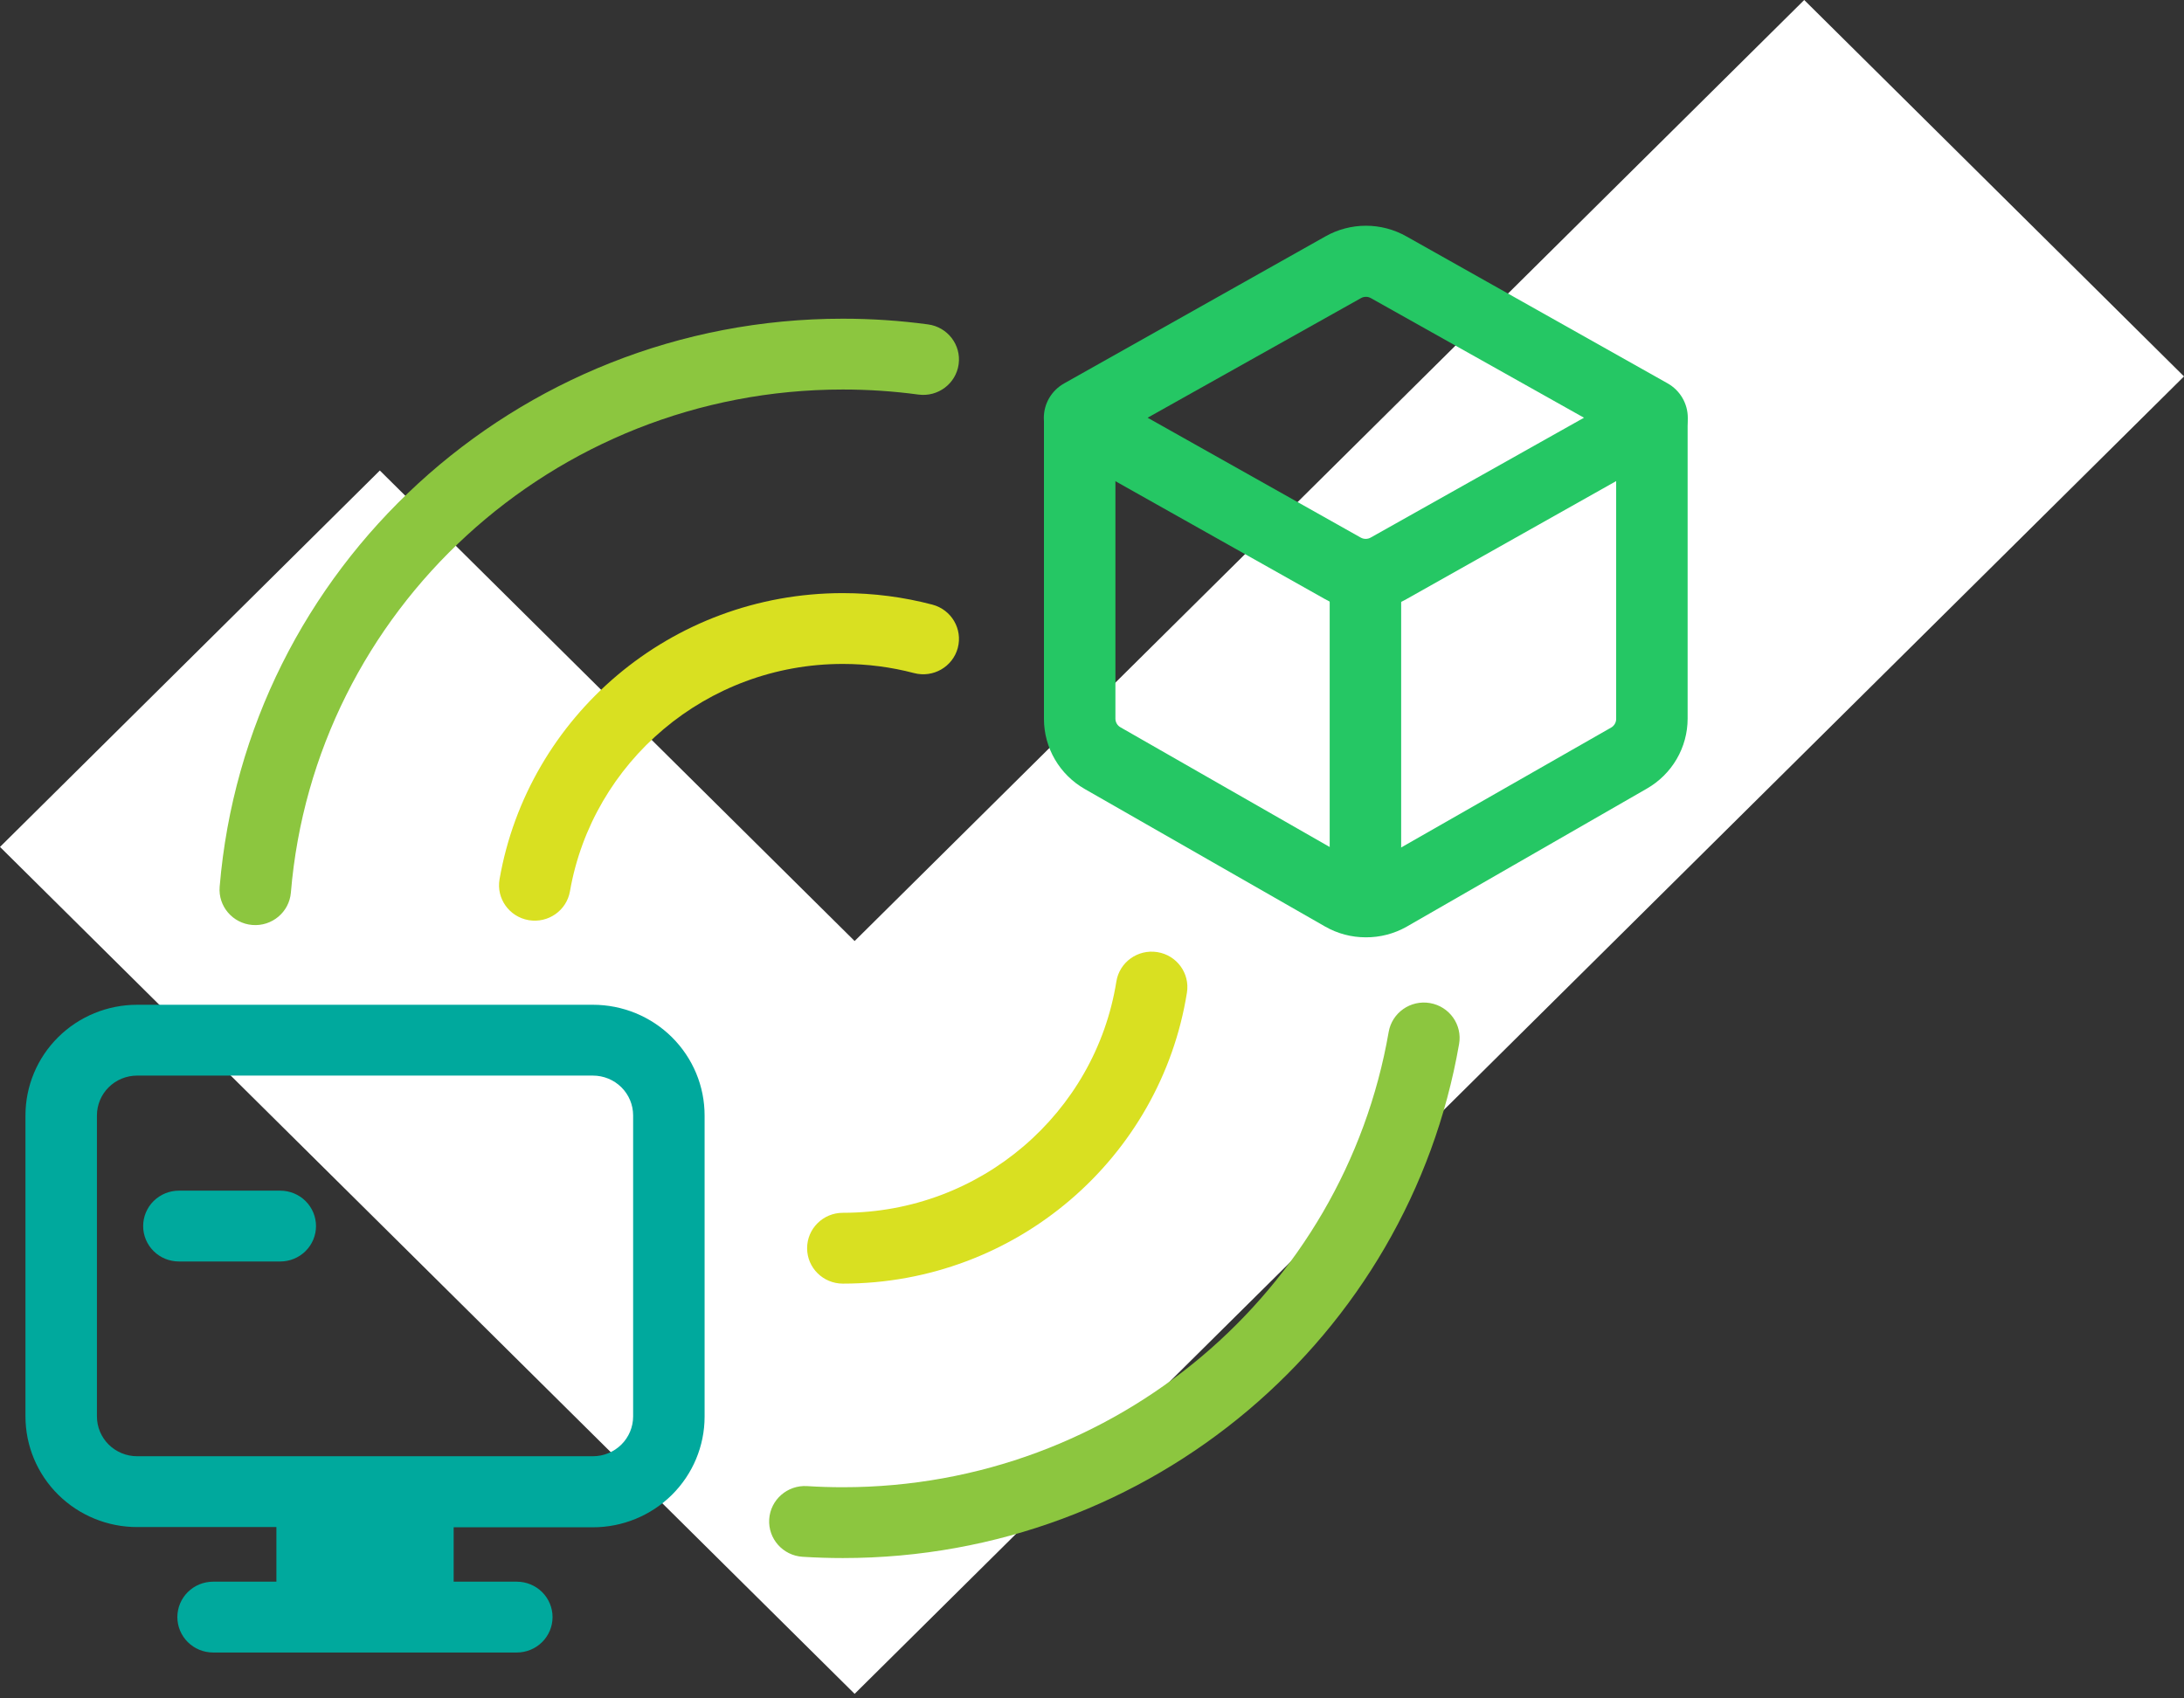 <svg preserveAspectRatio="none" width="144px" height="112px" overflow="visible" style="display: block;" viewBox="0 0 144 113" fill="none"
  xmlns="http://www.w3.org/2000/svg">
  <rect x="0" y="0" width="144" height="113" fill="#333333" stroke="none"/>
  <g id="Group 2">
    <path id="Checkmark" d="M118.959 0L56.349 62.61L25.044 31.305L0 56.349L56.349 112.698L144 25.044L118.959 0Z" fill="white"/>
    <g id="Graphic">
      <rect id="Vector" x="87.672" y="37.106" width="4.712" height="22.676" rx="2.356" fill="#25C764"/>
      <path id="Vector_2" d="M90.053 62.363C89.11 62.365 88.184 62.117 87.368 61.645L71.521 52.495C70.705 52.023 70.027 51.345 69.555 50.529C69.083 49.713 68.834 48.787 68.832 47.845V27.792H73.544V47.818C73.544 47.934 73.576 48.048 73.634 48.148C73.692 48.249 73.776 48.332 73.877 48.389L89.724 57.539C89.824 57.597 89.938 57.628 90.053 57.628C90.169 57.628 90.283 57.597 90.383 57.539L106.23 48.407C106.33 48.349 106.413 48.266 106.471 48.165C106.529 48.065 106.559 47.952 106.56 47.836V27.792H111.272V47.818C111.271 48.761 111.022 49.686 110.551 50.502C110.079 51.318 109.402 51.996 108.586 52.468L92.739 61.66C91.921 62.126 90.995 62.369 90.053 62.363Z" fill="#25C764"/>
      <path id="Vector_3" d="M90.056 40.583C89.112 40.583 88.185 40.336 87.368 39.864L70.157 30.093C69.752 29.863 69.416 29.53 69.181 29.128C68.947 28.725 68.824 28.268 68.824 27.803C68.824 27.337 68.947 26.88 69.181 26.478C69.416 26.076 69.752 25.743 70.157 25.513L87.382 15.733C88.197 15.265 89.121 15.019 90.061 15.019C91.001 15.019 91.924 15.265 92.739 15.733L109.949 25.504C110.354 25.734 110.691 26.067 110.925 26.469C111.159 26.871 111.283 27.328 111.283 27.794C111.283 28.259 111.159 28.716 110.925 29.119C110.691 29.521 110.354 29.854 109.949 30.084L92.724 39.867C91.913 40.335 90.993 40.581 90.056 40.583ZM75.667 27.793L89.709 35.762C89.811 35.822 89.927 35.853 90.046 35.853C90.165 35.853 90.281 35.822 90.383 35.762L104.439 27.793L90.398 19.841C90.296 19.781 90.179 19.749 90.061 19.749C89.942 19.749 89.826 19.781 89.724 19.841L75.667 27.793Z" fill="#25C764"/>
      <path id="Vector_4" d="M39.094 66.851H9.041C7.088 66.851 5.216 67.626 3.835 69.007C2.454 70.388 1.679 72.26 1.679 74.213V94.239C1.679 96.191 2.454 98.064 3.835 99.445C5.216 100.826 7.088 101.601 9.041 101.601H18.224V105.235H14.05C13.426 105.235 12.826 105.484 12.384 105.925C11.943 106.367 11.694 106.966 11.694 107.591C11.694 108.216 11.943 108.815 12.384 109.257C12.826 109.699 13.426 109.947 14.05 109.947H34.076C34.701 109.947 35.3 109.699 35.742 109.257C36.184 108.815 36.432 108.216 36.432 107.591C36.432 106.966 36.184 106.367 35.742 105.925C35.3 105.484 34.701 105.235 34.076 105.235H29.912V101.616H39.094C41.047 101.616 42.92 100.84 44.3 99.46C45.681 98.079 46.457 96.206 46.457 94.254V74.228C46.459 73.26 46.27 72.301 45.901 71.406C45.532 70.511 44.989 69.698 44.306 69.012C43.622 68.327 42.809 67.783 41.915 67.412C41.021 67.041 40.062 66.851 39.094 66.851ZM41.745 94.239C41.745 94.942 41.466 95.616 40.969 96.113C40.471 96.61 39.797 96.889 39.094 96.889H9.041C8.338 96.889 7.664 96.61 7.167 96.113C6.67 95.616 6.391 94.942 6.391 94.239V74.213C6.391 73.51 6.67 72.836 7.167 72.339C7.664 71.842 8.338 71.563 9.041 71.563H39.094C39.797 71.563 40.471 71.842 40.969 72.339C41.466 72.836 41.745 73.51 41.745 74.213V94.239ZM20.836 81.576C20.836 82.2 20.587 82.799 20.146 83.241C19.704 83.683 19.105 83.931 18.48 83.931H11.795C11.17 83.931 10.57 83.683 10.129 83.241C9.687 82.799 9.439 82.2 9.439 81.576C9.439 80.951 9.687 80.351 10.129 79.909C10.57 79.468 11.17 79.219 11.795 79.219H18.48C18.79 79.219 19.096 79.281 19.383 79.399C19.669 79.518 19.929 79.692 20.148 79.912C20.366 80.131 20.54 80.391 20.658 80.678C20.776 80.965 20.836 81.272 20.836 81.581V81.576Z" fill="#00A99D"/>
      <path id="Vector_5" fill-rule="evenodd" clip-rule="evenodd" d="M55.572 25.916C36.429 25.916 20.725 40.646 19.179 59.387C19.072 60.684 17.934 61.649 16.637 61.542C15.341 61.435 14.376 60.297 14.483 59C16.229 37.835 33.957 21.204 55.572 21.204C57.476 21.204 59.352 21.333 61.191 21.584C62.48 21.759 63.383 22.947 63.207 24.236C63.031 25.526 61.843 26.428 60.554 26.252C58.926 26.03 57.263 25.916 55.572 25.916ZM94.281 66.737C95.564 66.958 96.425 68.176 96.204 69.458C92.869 88.882 75.948 103.663 55.572 103.663C54.681 103.663 53.796 103.634 52.919 103.579C51.62 103.496 50.635 102.377 50.717 101.078C50.8 99.779 51.919 98.794 53.218 98.876C53.996 98.926 54.78 98.951 55.572 98.951C73.615 98.951 88.606 85.862 91.561 68.661C91.781 67.378 92.999 66.517 94.281 66.737Z" fill="#8CC63F"/>
      <path id="Vector_6" fill-rule="evenodd" clip-rule="evenodd" d="M55.572 44.174C46.557 44.174 39.064 50.709 37.58 59.3C37.359 60.583 36.14 61.442 34.858 61.221C33.575 60.999 32.715 59.78 32.937 58.498C34.805 47.686 44.225 39.462 55.572 39.462C57.61 39.462 59.59 39.728 61.477 40.229C62.734 40.563 63.483 41.853 63.15 43.111C62.816 44.368 61.526 45.117 60.268 44.783C58.772 44.387 57.199 44.174 55.572 44.174ZM76.301 63.346C77.586 63.548 78.463 64.755 78.26 66.04C76.528 77.013 67.032 85.404 55.572 85.404C54.27 85.404 53.216 84.349 53.216 83.048C53.216 81.747 54.27 80.692 55.572 80.692C64.677 80.692 72.23 74.024 73.606 65.305C73.809 64.02 75.015 63.143 76.301 63.346Z" fill="#D9E021"/>
    </g>
  </g>
</svg>
